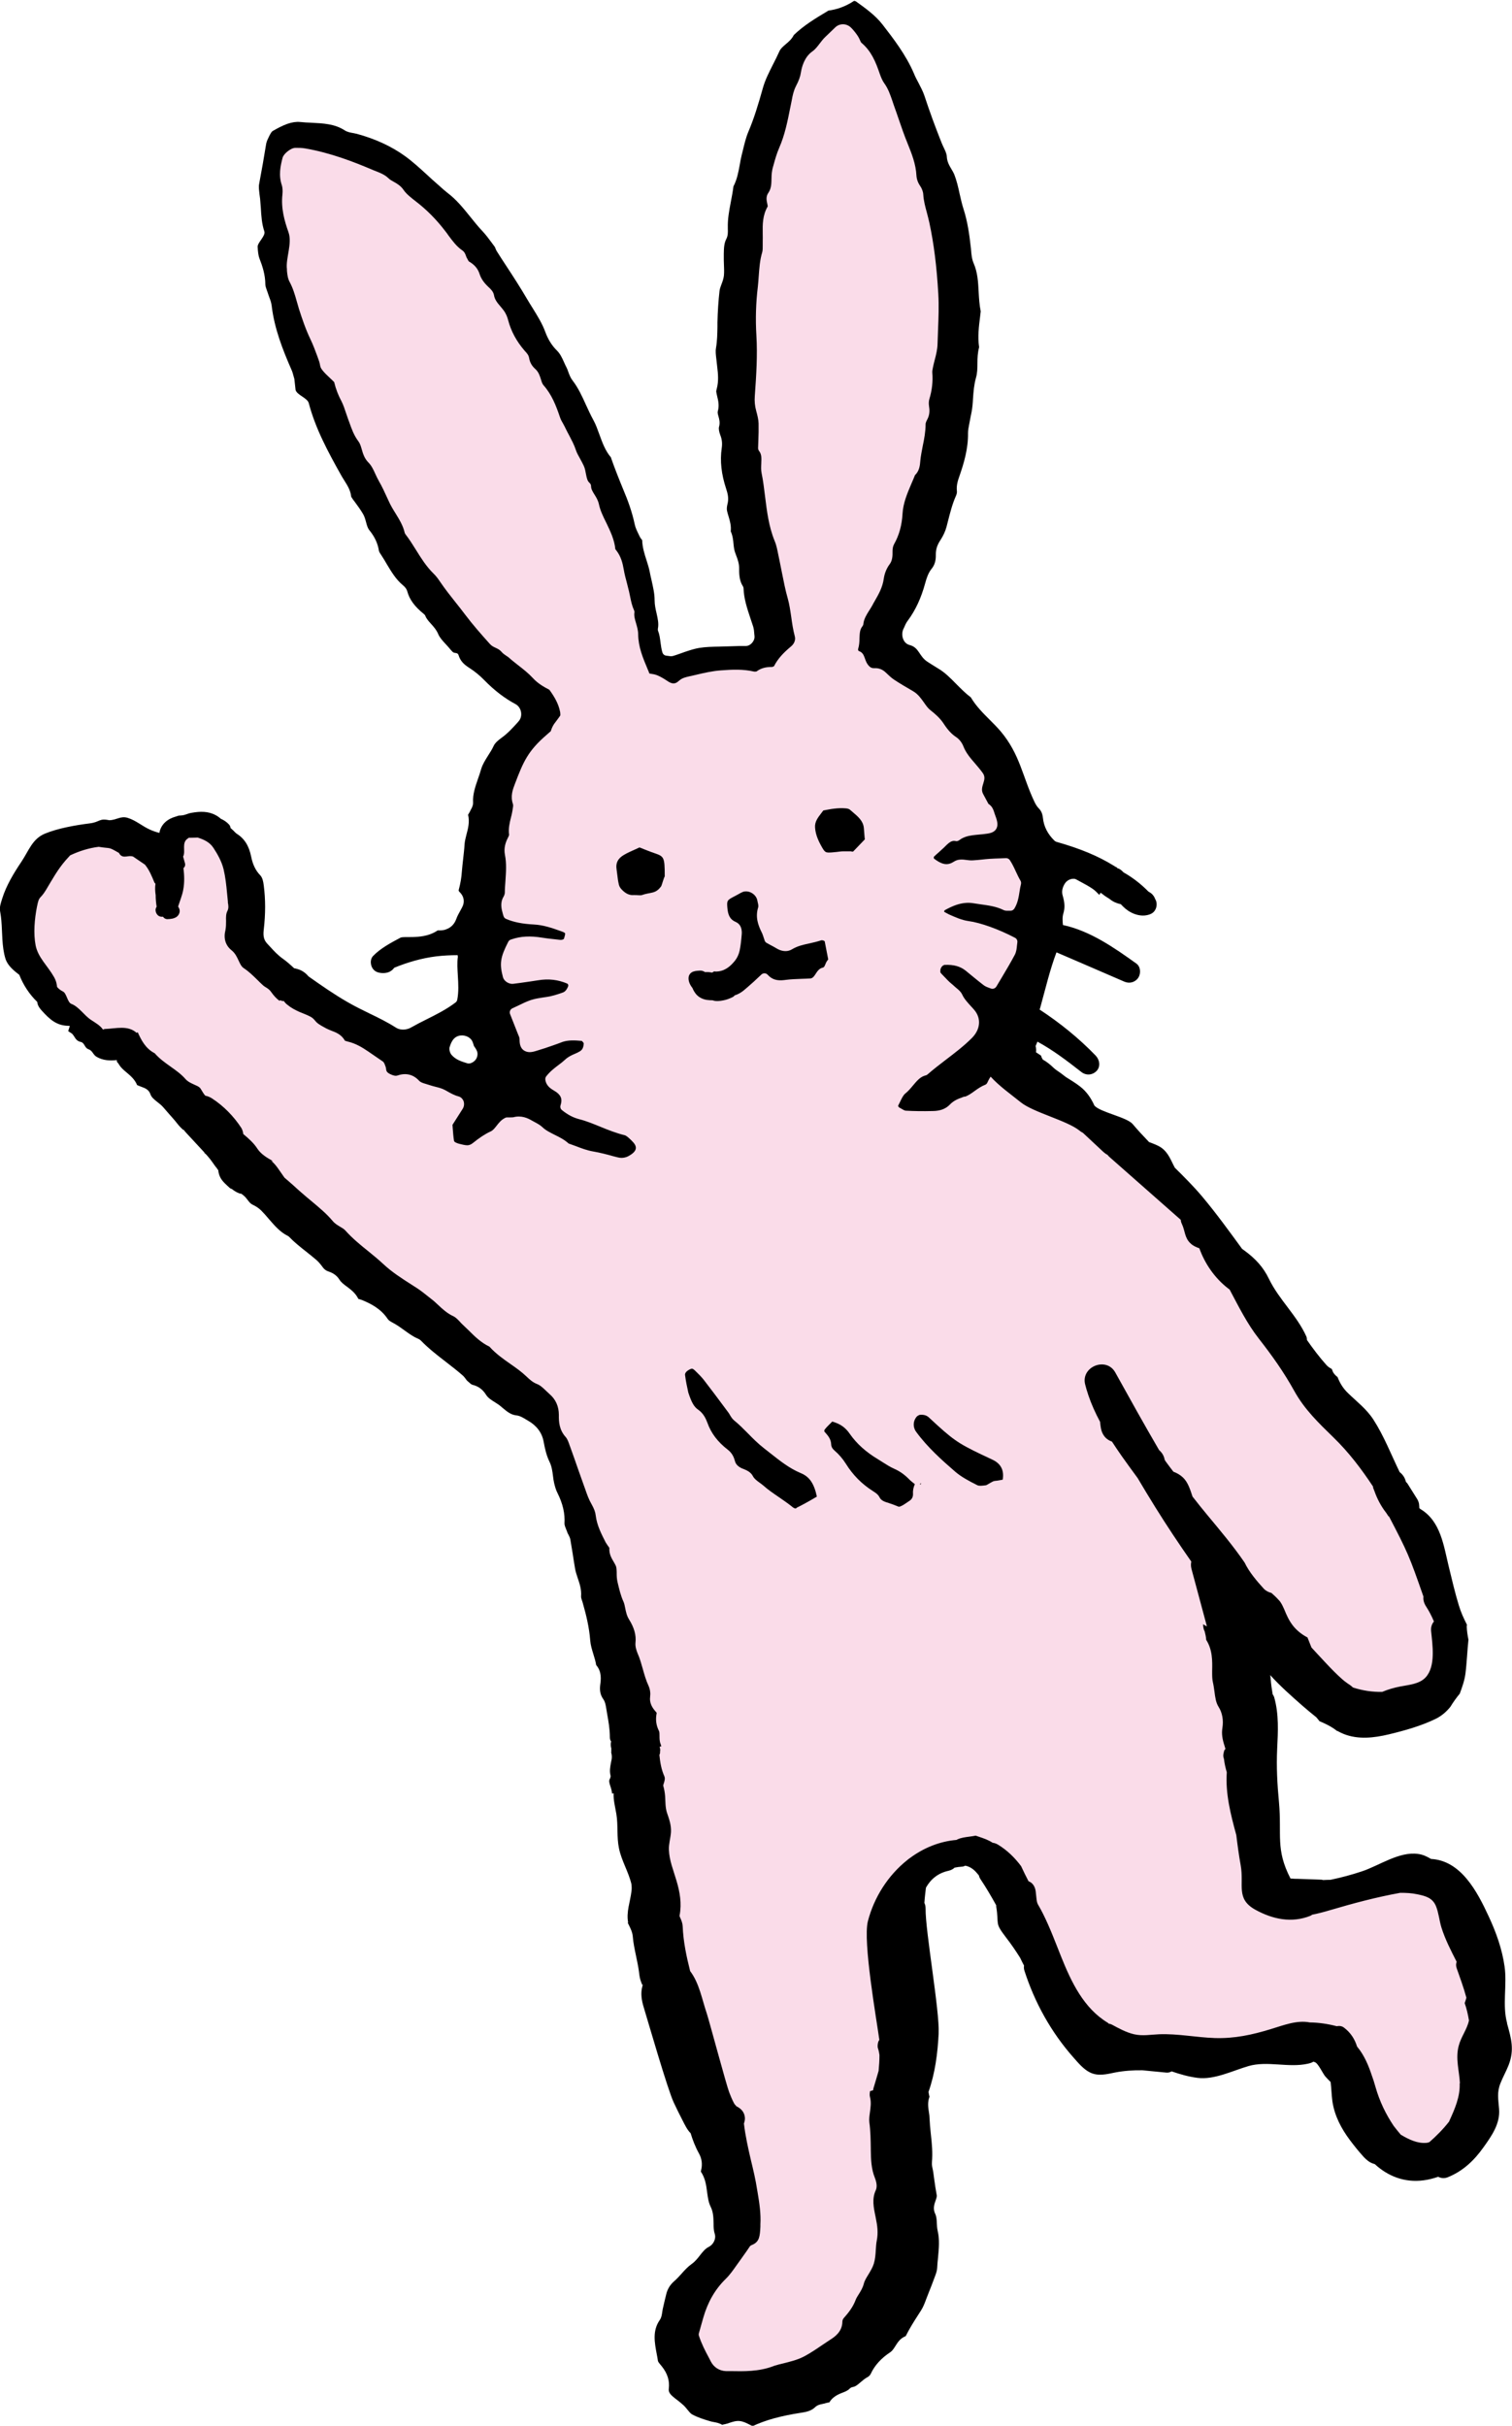 <?xml version="1.0" encoding="UTF-8"?><svg id="_レイヤー_2" xmlns="http://www.w3.org/2000/svg" viewBox="0 0 123.94 198.83"><defs><style>.cls-1{fill:#fadce9;}.cls-2{fill:#231815;}</style></defs><g id="_テキスト"><path class="cls-1" d="M4.83,81.94c1.4,1.39,3.08,2.98,5.13,3.12l18.27,18.35,16.1,12.2,2.05,5.09,5.43,25.58c.24-.03.47-.05.71-.08.14,1.52.01,2.95-.21,4.5-.11.74.03,1.49.44,2.01-.06.02-.13.03-.19.05l.59,1.66,7.22,26.43-1.16,2.88-3.23,6.23.87,5.09s4.23,1.4,4.45,1.37c.21-.03,4.13-1.09,4.13-1.09l5.9-4.74s2.16-4.24,2.56-4.97c.4-.74-.16-12.96-.16-12.96l-.33-17.31s2.62-4.08,5.54-3.94c1.52.08,3.05,2.34,4.17,4.48.01,0,.02-.01.03-.02.22.93.64,1.74,1.27,2.48.39,1.13.71,2.29,1.18,3.39.78,1.82,2.09,3.16,3.88,3.99,1.68.78,3.54,1.24,5.34,1.67,1.88.45,3.83.77,5.77.56,2.15-.24,3.93-1.43,6-1.9.63-.14,1.25-.29,1.77.15.31.26.51.73.71,1.08.46.79.84,1.62,1.21,2.46.75,1.69,1.46,3.41,2.57,4.9,1.06,1.42,2.18,2.43,3.94,1.46,2.8-1.55,4.2-4.78,3.85-7.88,0-.07-.04-.12-.06-.18.19-.94.34-1.89.42-2.86.28-3.14.06-6.6-1.64-9.35-.79-1.28-1.75-2.01-3.28-2.14-1.66-.14-3.37-.04-5.03.15-1.61.18-3.16.65-4.76.84-.64.08-1.43.12-1.93-.37-.62-.6-.62-1.83-.74-2.62-.53-3.6-1.19-7.19-1.98-10.74,0-.04-.03-.06-.04-.09-.25-1.11-1.01-4.49-1.81-8.07-.06.02-.12.06-.18.08-.05.02-.1.02-.16.03.08-1.34.2-2.67.37-4,1.02,1.78,2.1,3.52,3.35,5.15,1.62,2.1,3.71,4.54,6.24,5.56,1.22.49,2.61.55,3.91.52,1.19-.02,2.46-.23,3.35-1.08,1.24-1.18,1.22-3.04.91-4.83.31-.22.53-.59.4-1.01-2.54-8.41-6.08-16.78-12.54-22.95-.18-.17-.37-.23-.56-.23-2.7-4.53-5.82-9.23-10.08-12.39-.09-.06-.18-.13-.26-.19-3.38-3.86-6.84-7.67-10.32-11.43-.07-.08-.15-.13-.22-.17-.18-1.15.3-2.23.72-3.31l-.29.34,2.02-12.62-5.44-11.14-6.84-5.32-1.99-2.71,3.45-9.74,2.86-11.74-1.03-15.2s-4.85-10.71-5.03-10.94c-.18-.23-2.56-2.96-2.56-2.96l-1.72.59-2.08,1.2-2.52,3.27-3.84,16.4.52,13.16,2.7,15.58-.27,2.13-1.43.4-6.92.87-1.02-1.45-2.48-9.93-5.54-13.29-7.48-11.9-7.12-5.08-4.85-1.87-2.69.41-1.27,2.61,1.94,10.64,4.16,12.05,6.12,10.79,7.08,7.92,3.63,2.95s-3.9,4.46-4.56,6.94c-.67,2.48-.46,13.79-.46,13.79l2.25,10.53-17.34-8.66-5.64-4.81.7-5.32-2.52-2.87c-.09.03-.16.07-.26.1-.9.22-1.13-.02-1.97-.16-.04,0-.08.01-.12.02.05.25.08.5.12.75-.08.06-.15.13-.21.23-.69,1.11-1.03,2.32-1.25,3.56-.4-.63-.94-1.18-1.56-1.65-1.72-1.3-3.86-2.17-5.86-1.11-.23.03-.45.13-.59.3-.41-.4-1.1-.38-1.42.2-.37.68-.61,1.41-.75,2.15-.02.03-.04.05-.06.08-.67.87-1.25,1.85-1.39,2.96-.31,2.55,1.16,5.14,2.91,6.88Z"/><path d="M67.36,77.06h0c-.33.11-.66.19-.98.26-.52.11-1.01.22-1.44.48-.13.08-.27.13-.42.15-.27.03-.55-.03-.84-.2-.18-.11-.37-.21-.56-.31l-.27-.15c-.08-.04-.14-.11-.17-.2-.03-.08-.05-.16-.08-.24-.05-.14-.09-.29-.16-.42-.3-.6-.54-1.27-.29-2.06.03-.09,0-.27-.04-.42l-.03-.14c-.08-.45-.57-.8-1.03-.74-.07,0-.13.03-.19.05-.12.05-.24.12-.36.19-.09.05-.19.1-.28.15-.64.32-.64.38-.6.92.05.66.24,1,.69,1.19.25.11.54.37.49,1.01-.04.48-.08.9-.17,1.33-.06.3-.2.6-.38.83-.32.39-.73.8-1.36.88-.12.02-.24.02-.35,0,0,0-.06.03-.16.1-.11-.01-.22-.04-.32-.04-.09,0-.18,0-.27,0-.13-.09-.29-.14-.47-.12-.14.01-.3.02-.43.06-.22.05-.4.22-.44.45-.05.3.09.63.28.87.01.01.02.02.03.04.07.18.17.35.3.51.22.26.55.42.89.47.16.02.32.03.47.03,0,0,.01,0,.02.01.27.09.56.05.83,0,.29-.05.56-.16.82-.29.05-.03.09-.07.13-.12.15-.05.29-.11.41-.18.22-.12.42-.3.64-.49l.17-.15c.22-.19.43-.38.65-.59l.33-.31c.06-.05.13-.08.2-.09.02,0,.04,0,.06,0,.1,0,.19.05.25.12.35.38.75.51,1.38.43,0,0,.07-.01.07-.01.45-.06.9-.07,1.34-.09.22,0,.45-.02.7-.03.08,0,.2-.04.32-.2.04-.05.07-.1.11-.16.13-.2.29-.46.57-.52.12-.03.15-.07.23-.27.03-.06.05-.12.08-.18.05-.09.11-.17.16-.23l-.29-1.49c-.07-.05-.16-.09-.26-.08Z"/><path d="M65.27,123.6c.51-.25,1.05-.55,1.69-.93-.23-1.08-.61-1.63-1.31-1.92-.96-.4-1.74-1.03-2.5-1.63-.17-.13-.34-.27-.51-.4-.49-.38-.92-.81-1.33-1.23-.38-.38-.73-.74-1.13-1.06-.17-.14-.27-.32-.36-.47-.04-.07-.08-.14-.13-.2l-.26-.35c-.58-.78-1.16-1.56-1.75-2.32-.2-.25-.43-.48-.68-.72l-.05-.05c-.17-.16-.24-.14-.31-.12-.03.01-.06.03-.1.04-.42.22-.4.42-.38.51.06.47.16.92.22,1.2l.04.19c.27.82.47,1.17.8,1.4.44.3.64.74.77,1.09.3.84.84,1.56,1.66,2.19.39.3.52.66.6.96.08.31.37.48.53.56l.15.06c.27.11.61.25.79.6.11.21.3.35.53.52.12.08.23.17.34.26.37.33.78.61,1.22.91.39.27.79.54,1.17.85.09.08.21.12.29.09h.02Z"/><path d="M73.85,123.45c.14-.05.26-.14.4-.23.09-.06.17-.12.25-.17.24-.14.35-.34.34-.6-.02-.27.03-.53.15-.8-.15-.12-.31-.24-.45-.38-.4-.41-.79-.68-1.24-.88-.34-.15-.65-.35-.95-.54-.13-.08-.25-.16-.38-.24-.99-.59-1.76-1.29-2.31-2.08-.36-.53-.8-.83-1.44-1.01l-.1.1c-.17.17-.35.34-.5.53-.03.04-.09.13-.02.22l.09.1c.19.22.42.49.44.9.01.22.09.36.28.53.35.3.67.67.92,1.07.58.93,1.3,1.66,2.21,2.24.22.14.44.28.55.51.14.27.37.36.77.48.28.09.49.17.68.25l.13.05c.06,0,.12-.02.17-.04"/><path d="M82.2,121.28c0-.06.02-.17.02-.23q.06-.99-.9-1.42c-.19-.09-.39-.18-.57-.27l-.28-.13c-1.98-.95-2.38-1.23-4.32-3.04-.19-.18-.43-.25-.75-.22-.02,0-.03,0-.04.01-.1.04-.16.08-.2.12-.32.35-.35.86-.07,1.25.94,1.29,2.15,2.36,3.2,3.27.51.44,1.13.77,1.83,1.12.13.07.4.04.62.01,0,0,.09-.01.09-.01.07-.03.14-.07.22-.12.09-.05.2-.12.34-.19.01,0,.03-.01.05-.02.02,0,.05-.01.07-.02.11-.01.3-.03.49-.07.08-.02.14-.03.19-.04"/><path d="M52.02,73.36c-.37.05-.69-.08-1.01-.4-.14-.13-.25-.3-.28-.45-.06-.25-.1-.52-.13-.8-.02-.15-.04-.31-.06-.46-.08-.52.11-.89.61-1.18.27-.16.56-.29.9-.44.12-.05.24-.11.37-.17l.63.25c.22.09.4.15.57.21.8.28.87.3.87,1.88v.04c-.07.07-.24.72-.29.8-.48.66-.83.46-1.6.73-.11.04-.49-.02-.59,0"/><path d="M69.78,69.78c-.22,0-.44,0-.66,0-.17,0-.35.03-.52.05-.14.01-.27.03-.41.04-.54.03-.56.04-.92-.62-.28-.52-.43-.97-.46-1.43-.03-.46.22-.79.52-1.18l.16-.21c.29-.05.6-.12.9-.15.33-.04.65-.05.96-.02.14.01.26.06.31.1l.21.18c.47.4.88.74.94,1.32.02.25.04.49.06.74l.02.2-.96,1h-.13Z"/><path class="cls-2" d="M75.46,121.55s.02.09.03.13c-.13-.02-.12-.06.03-.09,0,0-.06-.04-.06-.04"/><path d="M123.54,165.83c-.41-1.48.01-3.12-.21-4.65-.2-1.42-.69-2.79-1.29-4.08-.96-2.08-2.29-4.6-4.74-4.73-.33-.2-.67-.36-1.06-.41-1.55-.22-3.19.96-4.61,1.43-.84.28-1.7.51-2.57.69-.2,0-.4.01-.6.02-.04,0-.08-.03-.13-.03-.66-.02-1.31-.05-1.97-.07-.15,0-.31,0-.46-.02-.04,0-.08,0-.12-.01-1.24-2.41-.7-3.56-.94-6.24-.14-1.46-.22-2.91-.15-4.37.07-1.43.15-2.84-.24-4.23-.03-.1-.08-.18-.13-.26-.07-.41-.13-.82-.16-1.24,0-.11-.03-.22-.04-.33.81.9,1.73,1.71,2.64,2.51.37.32.75.64,1.14.95.09.11.18.21.26.32.17.07.33.14.49.22.34.16.66.35.95.58,0,0,.02,0,.03,0,.17.09.34.18.52.25,1.19.47,2.47.32,3.69.03,1.29-.31,2.65-.69,3.84-1.27.49-.24.89-.59,1.21-.99.23-.38.49-.74.77-1.08.19-.52.38-1.04.46-1.61.12-.93.15-1.88.25-2.81-.07-.35-.13-.71-.14-1.08,0-.05.01-.1.02-.14-.26-.51-.5-1.03-.67-1.6-.32-1.05-.57-2.13-.83-3.2-.41-1.69-.66-3.67-2.27-4.66-.06-.03-.1-.08-.14-.11,0-.07,0-.14-.01-.21,0-.18-.06-.35-.15-.51-.27-.43-.54-.86-.81-1.29-.03-.05-.08-.09-.12-.13-.01-.03-.02-.06-.03-.1-.09-.3-.26-.53-.49-.71-.7-1.44-1.28-2.95-2.15-4.3-.57-.88-1.34-1.45-2.08-2.17-.42-.4-.68-.85-.86-1.32-.15-.11-.27-.24-.37-.4-.03-.09-.07-.17-.1-.26-.14-.07-.28-.16-.42-.3-.59-.66-1.12-1.36-1.62-2.08,0-.1-.01-.2-.05-.29-.78-1.73-2.23-3-3.06-4.71-.47-.98-1.12-1.67-1.99-2.31-.07-.05-.14-.1-.21-.15-1.06-1.45-2.12-2.92-3.28-4.3-.7-.83-1.47-1.6-2.24-2.36-.32-.59-.51-1.22-1.12-1.65-.3-.2-.65-.32-.99-.45-.46-.48-.91-.96-1.34-1.47-.47-.57-2.66-.97-3.14-1.52-.27-.6-.63-1.14-1.17-1.56-.38-.3-.78-.53-1.17-.78-.26-.21-.54-.41-.82-.6-.06-.05-.13-.1-.19-.16-.28-.27-.57-.5-.88-.67-.07-.11-.12-.22-.15-.33-.14-.09-.27-.18-.41-.27.02-.11.02-.23,0-.34,0-.06-.02-.11-.03-.17.05-.12.1-.24.15-.36,1.27.69,2.4,1.55,3.59,2.48.39.31.91.28,1.26-.08.35-.37.24-.93-.08-1.26-1.38-1.43-2.93-2.68-4.59-3.77.03-.09.06-.18.08-.27.41-1.48.76-2.99,1.3-4.42l1.79.77c1.26.54,2.51,1.08,3.77,1.63.41.18.88.07,1.14-.31.23-.34.21-.91-.15-1.17-1.83-1.31-3.79-2.68-6.02-3.16-.03-.31-.06-.65.04-.97.13-.44.11-.85-.06-1.44-.1-.33-.03-.67.19-1.01.1-.15.26-.27.44-.33.19-.06.37-.06.51.03l.35.19c.32.17.65.35.96.56.21.14.37.32.52.47.01.01.02.02.03.03.04-.06.08-.12.11-.18.21.17.43.33.67.47.15.12.31.23.48.31.16.07.33.13.5.16.24.26.5.5.83.67.37.2.85.32,1.27.24.33-.06.6-.18.75-.49.12-.24.13-.6-.03-.84-.08-.23-.24-.43-.45-.55-.03-.02-.07-.04-.1-.06-.61-.62-1.29-1.15-2.05-1.58-.06-.06-.12-.13-.19-.18-.11-.09-.23-.14-.35-.18l.02-.03c-.09-.04-.19-.09-.27-.15-1.28-.79-2.73-1.4-4.71-1.96-.06-.02-.11-.05-.15-.09-.56-.54-.88-1.17-.95-1.87-.04-.35-.14-.58-.34-.78-.17-.17-.28-.38-.37-.57-.97-2.05-1.17-3.86-2.75-5.74-.28-.33-.6-.65-.91-.96-.55-.55-1.12-1.12-1.54-1.83-.44-.33-.82-.72-1.19-1.09-.48-.49-.94-.96-1.51-1.29-.29-.17-.57-.36-.86-.54-.7-.46-.67-1.17-1.46-1.37-.22-.06-.4-.21-.5-.43-.13-.27-.13-.59-.02-.86l.05-.1c.09-.21.18-.43.33-.62.63-.85,1.09-1.85,1.42-3.06.11-.41.25-.83.51-1.16.26-.31.37-.68.36-1.15-.01-.45.11-.82.39-1.24.21-.32.39-.7.49-1.08l.11-.43c.18-.7.36-1.43.67-2.12.05-.12.08-.25.07-.35-.06-.48.08-.89.21-1.26.35-1.01.72-2.22.7-3.52,0-.22.04-.43.08-.63l.03-.16c.04-.19.07-.39.11-.58l.07-.34c.07-.37.1-.74.12-1.13.04-.55.08-1.11.24-1.68.11-.37.12-.77.12-1.19,0-.43.02-.88.14-1.32-.13-.86-.02-1.7.08-2.51l.05-.43c-.11-.54-.14-1.08-.17-1.61-.04-.82-.09-1.59-.4-2.31-.16-.36-.19-.74-.22-1.1,0-.1-.02-.19-.03-.29-.11-.99-.26-2.05-.58-3.05-.14-.42-.23-.86-.33-1.28-.12-.56-.24-1.08-.44-1.59-.06-.14-.14-.28-.22-.41-.17-.29-.37-.61-.39-1.06-.01-.21-.12-.45-.24-.7-.06-.13-.13-.27-.18-.4l-.19-.48c-.19-.48-.37-.97-.55-1.45-.24-.65-.46-1.3-.68-1.96-.12-.35-.29-.67-.47-1.02-.14-.26-.28-.52-.39-.8-.65-1.52-1.71-2.89-2.57-4-.59-.76-1.39-1.33-2.17-1.89-.03-.02-.11-.05-.16-.05-.36.24-.74.43-1.14.57-.31.11-.63.18-.97.23l-.06.04c-1.01.6-1.96,1.18-2.77,1.96-.17.34-.43.56-.67.76-.22.19-.41.35-.51.57-.16.36-.34.72-.52,1.07-.33.66-.65,1.27-.84,1.96-.38,1.35-.72,2.48-1.19,3.58-.2.48-.32.99-.45,1.53l-.1.4c-.06.25-.11.51-.15.76-.11.59-.22,1.21-.52,1.78-.05.42-.13.83-.21,1.25-.14.73-.27,1.43-.25,2.14v.08c.01.25.02.56-.12.83-.2.38-.2.8-.21,1.25v.24c0,.19,0,.37.01.56.01.31.03.64,0,.96-.03.25-.11.48-.2.71-.07.19-.14.37-.16.55-.09.8-.15,1.67-.17,2.57v.39c-.01.56-.02,1.13-.12,1.72-.05.27-.01.57.03.9l.07.63c.07.58.13,1.19-.04,1.82-.01.04-.04.15-.04.21.02.14.05.27.08.4.09.36.18.77.05,1.22-.03.1,0,.22.05.4.07.24.15.54.05.88-.04.14,0,.4.1.66.14.35.18.68.12,1.09-.15,1.04-.03,2.13.36,3.31.13.4.24.79.11,1.28-.05.2-.07.4-.03.56.03.15.08.29.12.43.11.37.23.78.18,1.23.16.36.2.71.23,1.06.01.13.03.26.05.38.03.18.1.36.17.55.12.31.25.67.24,1.1-.01.62.08,1.06.3,1.4.04.06.06.12.06.19.03.85.29,1.63.57,2.47.07.22.15.44.22.66.06.21.08.41.09.6l.02.2c.03.32-.25.67-.53.76-.04.01-.13.03-.17.03h-.54c-.32.01-.63.02-.95.03-.22,0-.45.01-.67.02-.59.01-1.15.02-1.69.11-.35.06-.7.17-1.12.31l-.48.17c-.17.06-.34.12-.51.17-.15.05-.3.02-.42,0-.04,0-.09-.01-.15-.02-.15-.01-.27-.11-.32-.26-.09-.29-.12-.57-.16-.85-.04-.32-.08-.62-.19-.9-.03-.07-.03-.14-.02-.21.08-.4-.01-.81-.11-1.25-.08-.34-.16-.7-.16-1.08,0-.54-.13-1.09-.26-1.67-.05-.21-.1-.43-.14-.65-.06-.31-.16-.62-.26-.94-.17-.52-.34-1.06-.36-1.66,0,0-.05-.06-.08-.1-.06-.08-.11-.16-.15-.25l-.09-.19c-.11-.23-.23-.47-.29-.75-.22-1.05-.59-2.03-.9-2.76-.42-1.02-.75-1.86-1.02-2.63l-.03-.1c-.47-.55-.71-1.23-.95-1.89-.15-.41-.29-.81-.49-1.17-.22-.4-.41-.82-.6-1.23-.33-.73-.64-1.41-1.11-2.02-.17-.22-.26-.47-.35-.71-.04-.13-.09-.25-.15-.37-.07-.13-.13-.26-.19-.4-.16-.36-.32-.7-.57-.95-.43-.42-.74-.92-.97-1.54-.25-.69-.64-1.31-1.04-1.96-.16-.25-.31-.5-.46-.75-.53-.91-1.12-1.82-1.69-2.69-.27-.41-.54-.82-.8-1.24-.04-.07-.07-.14-.1-.22-.01-.03-.03-.08-.04-.1l-.25-.34c-.25-.34-.49-.66-.76-.95-.36-.38-.69-.79-1.01-1.19-.58-.72-1.13-1.4-1.84-1.94-.21-.16-.41-.34-.61-.52-.09-.08-.17-.16-.26-.23-.28-.24-.55-.49-.82-.74-.59-.54-1.2-1.1-1.84-1.56-1.1-.79-2.42-1.4-3.93-1.81-.09-.02-.19-.04-.28-.06-.23-.04-.49-.08-.72-.23-.82-.53-1.75-.57-2.73-.62-.31-.01-.62-.03-.92-.06-.32-.03-.66.02-1.04.15-.42.15-.83.37-1.21.59-.02.01-.1.07-.21.28l-.05.09c-.11.22-.23.46-.27.67-.18,1.11-.37,2.21-.58,3.31-.05.24,0,.52.03.82.02.12.03.24.05.37.02.25.04.5.06.75.04.68.08,1.32.29,1.94.12.36-.57.92-.55,1.26.02.34.04.66.15.96.24.61.48,1.34.48,2.12,0,.14.07.32.13.5.04.1.07.19.1.29.03.09.06.18.1.28.08.21.16.43.19.68.22,1.87.91,3.62,1.62,5.24.08.17.13.36.18.55l.06.21.1.91c.13.42.96.64,1.08,1.07.55,2.09,1.56,3.97,2.72,6.03.07.12.14.23.21.34.23.37.5.78.55,1.31.09.15.2.3.31.44.23.31.46.63.66.97.13.22.19.46.25.68.07.26.13.48.27.65.43.53.69,1.08.78,1.68.02.1.11.24.2.37l.09.14c.12.19.24.38.35.58.39.65.76,1.27,1.33,1.74.19.16.3.31.35.48.18.68.59,1.25,1.38,1.89.05.04.09.09.11.15.09.23.27.43.46.64.21.23.45.5.6.86.12.28.36.54.61.81.13.14.26.28.37.42.05.06.11.13.17.19.17.19.42.02.51.29.13.43.39.74.89,1.05.42.27.83.6,1.22,1,.83.85,1.67,1.49,2.57,1.97.22.12.39.36.44.64.05.28-.02.56-.19.75l-.11.13c-.39.43-.79.87-1.29,1.23-.22.16-.53.4-.65.66-.13.29-.3.55-.46.8-.23.37-.45.71-.57,1.11-.07.26-.16.51-.25.77-.23.67-.45,1.29-.41,1.97.01.22-.09.41-.17.56-.02.04-.05.08-.06.12-.03.07-.08.15-.12.22-.02.03-.04.07-.06.1.14.59,0,1.13-.13,1.61-.07.28-.14.55-.16.81-.02.39-.07.78-.11,1.16-.04.35-.08.71-.11,1.06-.03.49-.11.98-.26,1.53,0,.03-.02.07.06.15.38.36.46.83.22,1.27l-.15.28c-.13.23-.25.45-.33.68-.16.43-.44.71-.85.85-.07.03-.15.05-.24.06-.09.02-.19.02-.28.02-.05,0-.13,0-.15,0-.19.13-.41.24-.66.33-.61.21-1.23.22-1.84.22h-.2c-.12,0-.25.01-.34.04-.85.45-1.66.89-2.26,1.51-.19.2-.24.53-.12.85.12.3.35.48.7.53.23.04.45.02.65-.04.21-.07.38-.2.51-.38,0,0,0,0,0,0,1.1-.45,2.24-.78,3.42-.93.59-.07,1.18-.1,1.77-.1,0,.05.02.1.02.14-.07.5-.03,1.01,0,1.55.04.64.08,1.31-.05,1.97-.02.09-.07.17-.14.22-.75.57-1.57.98-2.37,1.38-.43.21-.85.43-1.26.66-.08.05-.16.08-.24.11-.36.12-.74.09-1.03-.1-.69-.44-1.44-.81-2.17-1.16-.59-.29-1.21-.59-1.79-.93-1.13-.65-2.2-1.4-3.19-2.1-.17-.2-.33-.34-.57-.47-.17-.09-.37-.15-.56-.19-.01,0-.02,0-.04,0-.3-.28-.61-.56-.95-.8-.38-.27-.7-.61-1-.94l-.26-.28c-.35-.36-.33-.78-.29-1.15.15-1.3.15-2.48,0-3.63-.04-.32-.1-.63-.29-.83-.37-.38-.61-.87-.74-1.52-.18-.9-.56-1.5-1.21-1.9-.03-.02-.05-.04-.07-.06-.13-.14-.27-.27-.41-.39-.01-.1-.05-.2-.12-.28-.19-.21-.42-.37-.68-.48-.12-.11-.26-.21-.41-.29-.62-.34-1.29-.32-1.97-.2-.38.06-.49.19-.88.22-.32.02-.12,0-.43.09-.66.18-1.2.61-1.34,1.3,0,.01,0,.03,0,.04-.27-.07-.54-.16-.8-.28-.62-.28-1.14-.75-1.79-.95-.59-.19-.89.17-1.52.19-.87-.18-.74.15-1.62.26-1.12.14-2.61.4-3.66.84-1.03.43-1.31,1.38-1.93,2.31-.62.92-1.24,1.95-1.57,3.01-.32,1-.16.77-.07,1.8.09,1.03.03,2.11.33,3.11.17.56.64.96,1.14,1.34.33.84.83,1.6,1.47,2.22.02.2.1.41.36.7.66.73,1.24,1.28,2.28,1.26.09,0-.16.46-.07.46.09.06.18.12.28.18.25.25.28.59.71.68.35.08.3.48.64.6.35.12.37.46.68.63.53.3,1.08.32,1.65.26,0,.04,0,.08,0,.13.07.08.14.17.2.27.14.23.35.41.59.61.32.27.68.57.87,1.04.04.02.12.05.17.07l.23.09c.22.08.56.2.69.59.09.26.31.43.56.63.18.14.36.28.52.47.15.18.3.35.46.53.22.25.44.49.65.76.15.2.33.38.52.55,0-.01.02-.02.02-.03.06.09.12.17.2.25.5.54,1,1.08,1.5,1.62,0,0-.01.01-.02.02.05.04.09.07.14.12.04.04.08.08.12.13.17.19.32.39.46.59.09.13.17.25.27.37,0,.01.03.02.04.04.03.07.07.12.12.17.02.22.08.44.19.64.18.32.47.56.73.8.06.06.13.09.2.11.18.15.4.28.62.36.05.02.09.02.14.02.07.05.14.1.21.16.13.11.24.25.33.37.12.16.23.29.37.36.28.13.54.3.73.49.22.22.43.46.63.7.48.55.92,1.07,1.55,1.38.04.02.07.04.1.07.42.44.89.81,1.38,1.2.29.23.58.46.86.7.22.19.4.43.54.62.12.16.25.25.41.31.28.09.68.26.94.68.14.23.38.41.63.59.33.25.7.53.92.99.04.02.09.03.13.04.06.02.13.04.18.06.73.3,1.55.72,2.1,1.55.08.12.2.19.4.3.38.2.68.42.97.63.36.26.7.51,1.08.67.07.03.18.08.28.18.62.64,1.33,1.19,2.03,1.73.46.36.95.73,1.4,1.13.1.09.17.19.24.28.04.06.08.12.12.15l.08.07c.12.11.26.24.36.26.47.11.83.38,1.1.81.16.26.43.43.72.61.17.11.35.22.5.35l.14.12c.36.3.67.56,1.11.61.31.03.58.2.81.34l.17.1c.7.4,1.14.99,1.27,1.71.1.54.22,1.12.49,1.67.18.37.23.77.28,1.16.02.19.05.38.09.56.08.34.16.6.27.81.45.9.63,1.7.58,2.52,0,.13.07.31.14.48.04.09.07.17.1.26.02.06.05.11.08.16.06.12.13.25.16.4.07.4.13.8.2,1.21.06.4.12.79.19,1.19.04.25.13.49.21.75.16.47.33.96.28,1.53,0,.09.04.23.09.37.03.08.05.15.07.23.25.88.51,1.92.59,3,.03.38.14.74.26,1.13.09.29.18.58.23.89.47.54.39,1.19.33,1.62-.06.47.01.83.25,1.17.16.23.2.5.24.74l.08.48c.11.61.22,1.25.22,1.9,0,.12.03.25.08.31.01.01.02.03.03.05,0,.02-.01.03-.02.05-.03.17-.02.34.03.51,0,.09-.01.19,0,.28,0,0,0,.01,0,.02,0,0-.01,0-.02,0,.05.17.08.36.05.57l-.05.25c-.07.38-.14.73-.05,1.07.03.1,0,.2-.04.28-.11.18-.06.35.04.65.06.17.11.37.13.58.04,0,.09-.01.13-.02-.03.55.12,1.08.22,1.68.16.94.02,1.9.22,2.84.21,1.02.78,1.91,1.02,2.93.02.19.03.39,0,.58-.1.87-.44,1.68-.27,2.57,0,0,0,0,0,0-.01,0-.02,0-.04,0,.03.06.06.12.09.18.15.3.3.61.33.96.04.52.15,1.03.26,1.56.09.44.19.89.25,1.35.03.29.07.55.17.81l.06.15s.02.06.03.09c.02,0,.04-.01.06-.02-.02.05-.04.1-.05.15-.15.57-.06,1.13.11,1.69.33,1.08,1.98,6.81,2.47,7.83.23.49.47.98.72,1.46.19.37.37.76.66,1.05.17.56.38,1.11.69,1.67.23.42.29.88.17,1.36-.01.06-.02.09-.02.12.36.53.44,1.11.51,1.67.06.43.11.83.28,1.18.23.45.24.92.25,1.37,0,.32.01.62.1.89.12.39-.11.87-.5,1.06-.29.15-.48.39-.7.67-.2.26-.41.53-.71.74-.29.21-.55.48-.81.78-.2.22-.39.43-.61.62-.34.3-.55.65-.65,1.07-.1.41-.2.82-.29,1.23-.02.11-.03.18-.04.25-.03.2-.06.43-.2.63-.61.88-.43,1.83-.24,2.83.03.17.07.35.09.52.01.08.13.22.22.33l.1.12c.47.59.65,1.19.57,1.83-.03.23.07.42.33.64.11.1.23.19.35.28.18.14.36.28.53.44.12.11.22.24.32.36.13.16.25.31.37.38.45.25.96.41,1.5.57.09.03.18.04.27.06.21.04.46.08.7.23.01,0,.16-.04.23-.05.14-.03.26-.07.37-.11.25-.08.53-.18.83-.15.31.03.58.17.87.32.07.03.13.07.2.1,1.06-.5,2.3-.84,3.98-1.1.32-.05.58-.1.81-.22.12-.06.24-.14.34-.24.06-.06.12-.1.2-.14.14-.07.3-.1.44-.13.07-.01.14-.03.2-.05.07-.02.14-.04.21-.05.04,0,.09-.02.12-.03.2-.34.49-.51.69-.62.12-.06.24-.11.37-.16.1-.04.21-.08.31-.13.13-.07.22-.13.29-.21.03-.03.07-.06.11-.08.03-.02.07-.03.11-.04.08-.01.15-.04.23-.07.15-.08.29-.2.44-.33.18-.15.36-.31.59-.43h0c.1-.06.19-.15.24-.25.32-.7.87-1.3,1.62-1.79.16-.11.27-.29.4-.49.17-.27.36-.58.72-.76.04-.02.09-.04.13-.06.32-.64.67-1.19,1.01-1.72l.25-.39c.18-.28.3-.6.43-.95.05-.12.09-.24.14-.36.21-.52.41-1.04.6-1.56.07-.19.14-.41.15-.61.01-.28.04-.56.07-.84.07-.76.14-1.48-.03-2.2-.05-.22-.06-.44-.07-.65-.01-.27-.03-.53-.13-.74-.21-.42-.07-.81.03-1.09.06-.18.12-.33.09-.46-.08-.42-.14-.84-.2-1.27l-.08-.59c-.01-.07-.03-.14-.04-.22-.04-.18-.09-.39-.07-.6.07-.77,0-1.52-.09-2.31-.05-.46-.09-.91-.11-1.37,0-.15-.03-.29-.05-.44-.06-.38-.12-.81.05-1.25-.04-.13-.06-.27-.08-.4.54-1.53.75-3.16.83-4.78.09-1.85-1.09-8.38-1.07-10.23,0-.18-.03-.34-.1-.48.02-.25.04-.51.07-.76.02-.17.04-.33.06-.49.39-.69.98-1.19,1.84-1.38.22-.05.38-.14.51-.26.2-.04.4-.07.6-.08.1,0,.19-.04.27-.08.33.06.68.25,1.01.67l.11.13c.02.1.06.2.12.29.47.7.89,1.42,1.3,2.16,0,.03,0,.06,0,.1.25,1.56-.16,1.27.8,2.53.42.54.8,1.1,1.16,1.67.1.22.21.43.32.64-.02.12-.02.26.03.41.84,2.62,2.19,5.05,4.01,7.11.4.45.82.97,1.37,1.24.67.33,1.37.14,2.06,0,.73-.14,1.48-.19,2.23-.18.65.06,1.31.13,1.96.19.17.02.31-.03.44-.1.7.24,1.4.44,2.11.53,1.37.18,2.88-.58,4.17-.96,1.56-.46,3.3.16,4.89-.2.23-.05.37-.11.45-.17.04.01.06.03.1.04.27.05.66.92.87,1.17.14.16.29.31.44.46.07.55.08,1.12.15,1.61.18,1.17.72,2.2,1.43,3.15.36.48.73.94,1.13,1.38.21.22.43.42.72.53.07.03.13.04.19.06,1.06.98,2.43,1.54,4,1.33.41-.05.81-.16,1.2-.29.23.12.5.15.78.04,1.24-.5,2.15-1.36,2.92-2.44.68-.95,1.39-1.95,1.29-3.16-.06-.78-.19-1.35.11-2.1.2-.51.47-.98.67-1.49.49-1.27.22-2.17-.13-3.43ZM36.87,85.79c.05-.17.14-.42.31-.62.1-.11.22-.2.37-.25.44-.15.97.04,1.16.42.04.09.08.18.11.3l.03.1.03.04c.07.1.17.24.23.41.08.23,0,.52-.13.68-.09.12-.24.22-.38.27-.11.04-.22.04-.31.01-.45-.14-.93-.28-1.28-.69-.14-.17-.21-.45-.15-.66ZM119.65,170.75c.05,1.1-.4,2.12-.85,3.1,0,.02,0,.03-.02.05-.48.62-1.04,1.18-1.61,1.68-.08.02-.16.06-.24.06-.73.07-1.44-.27-2.11-.67-.2-.24-.39-.47-.58-.72-.65-.97-1.15-2-1.49-3.19-.04-.12-.07-.25-.11-.37-.02-.07-.04-.15-.07-.22,0-.02-.01-.04-.02-.05-.02-.07-.04-.14-.07-.21-.29-.89-.65-1.76-1.24-2.46-.19-.61-.52-1.14-1.08-1.56-.17-.13-.38-.15-.59-.11-.72-.19-1.46-.3-2.21-.31-1.06-.21-2.17.24-3.2.55-1.53.47-2.97.78-4.58.73-1.52-.05-3.05-.37-4.57-.31-.7.03-1.36.16-2.05,0-.65-.15-1.24-.48-1.82-.79-.09-.05-.17-.06-.26-.08-.03-.02-.04-.05-.07-.07-1.98-1.19-2.99-3.34-3.82-5.4-.48-1.2-.93-2.42-1.51-3.57-.54-1.07-.45-.55-.58-1.78-.04-.38-.24-.73-.59-.85-.21-.41-.42-.82-.61-1.24-.51-.68-1.12-1.29-1.89-1.76-.15-.09-.3-.14-.45-.16-.33-.22-.7-.35-1.09-.48-.1-.03-.19-.07-.29-.1-.17.03-.34.06-.51.08-.37.05-.71.09-1.01.24-.02,0-.03.02-.05.03t0,0c-1.41.12-2.7.66-3.8,1.47-.09.06-.17.12-.25.19-1.57,1.25-2.72,3.06-3.22,5.01-.42,1.65.71,8.04.94,9.72-.03.05-.06.09-.08.14-.05.15-.09.4-.03.56.06.18.1.37.12.55,0,.43-.03.86-.07,1.29-.14.47-.27.95-.42,1.42-.02.06-.02.11-.03.17-.08.02-.16.05-.25.07-.03.17-.05.33-.01.47.12.45.05.88,0,1.26-.04.29-.08.56-.05.82.1.73.11,1.48.12,2.2v.09c.01.78.04,1.54.33,2.26.17.43.19.77.08,1.02-.33.7-.18,1.42-.02,2.18l.03.16c.11.54.2,1.13.07,1.79-.05.24-.06.49-.08.76-.02.37-.05.76-.16,1.13-.1.32-.28.61-.44.88-.16.26-.32.51-.38.76-.09.35-.26.62-.41.86-.1.16-.2.31-.26.47-.23.62-.62,1.09-.99,1.51-.05.06-.1.18-.1.26,0,.84-.63,1.26-.97,1.48-.2.13-.4.27-.6.4-.47.32-.95.65-1.46.93l-.15.08c-.53.27-1.09.4-1.63.54-.26.06-.51.12-.76.2-.03.01-.06.02-.1.04-1.21.45-2.39.42-3.53.4h-.35c-.52-.02-.98-.3-1.23-.78l-.17-.33c-.3-.56-.6-1.14-.81-1.79-.02-.07-.02-.14,0-.21l.35-1.24c.37-1.3.97-2.35,1.85-3.21.33-.32.6-.71.89-1.12.11-.15.22-.31.33-.46.17-.24.34-.48.51-.72l.23-.34c.03-.05.08-.09.14-.12,0,0,.11-.05.14-.06.52-.26.56-.68.6-1.46v-.18c.05-.87-.08-1.74-.22-2.57l-.05-.29c-.12-.8-.31-1.6-.5-2.38-.23-.98-.46-2-.58-3.03.05-.15.09-.31.08-.47-.03-.48-.33-.78-.74-.97.1.05-.07-.1-.1-.14-.04-.06-.04-.07-.09-.16-.14-.27-.25-.55-.36-.83-.23-.59-1.64-5.87-1.84-6.47-.39-1.15-.61-2.47-1.36-3.46-.3-1.19-.56-2.41-.61-3.66-.01-.26-.1-.49-.22-.75-.02-.04-.03-.08-.04-.13,0-.01.01-.02.01-.04.18-.96.02-1.9-.26-2.83-.24-.83-.59-1.65-.62-2.53-.02-.49.14-.97.17-1.46.03-.56-.15-1.06-.33-1.58-.14-.44-.12-.9-.15-1.35-.02-.31-.08-.6-.16-.88.01-.05.02-.09.03-.11.1-.29.14-.47.07-.64-.26-.58-.35-1.17-.41-1.76.01-.04.04-.07.05-.12,0-.1.01-.19.02-.28,0-.06-.02-.12-.03-.19,0-.02-.01-.05-.02-.08h0s.1-.02.14-.03c-.02-.06-.04-.13-.06-.19-.09-.23-.09-.46-.09-.67,0-.15,0-.31-.04-.39-.24-.48-.3-.94-.19-1.49h0s-.06-.09-.13-.16c-.32-.37-.46-.75-.41-1.14.04-.33,0-.62-.12-.9-.22-.47-.36-.97-.49-1.44-.12-.42-.23-.82-.4-1.2-.11-.27-.22-.59-.19-.91.07-.61-.1-1.23-.52-1.9-.2-.32-.26-.64-.32-.93-.04-.19-.07-.37-.14-.53-.24-.52-.36-1.07-.49-1.61-.06-.26-.07-.49-.07-.71,0-.1,0-.2-.01-.3,0-.09-.02-.2-.04-.27-.05-.14-.13-.26-.2-.39-.18-.3-.38-.65-.35-1.12,0-.03-.08-.14-.13-.2-.06-.09-.12-.18-.17-.26-.36-.71-.72-1.4-.82-2.22-.03-.28-.14-.56-.33-.9-.23-.39-.38-.81-.52-1.22l-.08-.22c-.18-.5-.36-1.01-.54-1.52-.19-.56-.39-1.11-.59-1.67l-.07-.19c-.09-.26-.18-.53-.33-.7-.53-.59-.57-1.24-.56-1.81,0-.69-.25-1.27-.76-1.71-.1-.09-.2-.18-.29-.27-.24-.23-.47-.46-.77-.57-.33-.13-.6-.38-.83-.6-.42-.4-.86-.71-1.32-1.03-.6-.42-1.21-.85-1.72-1.42-.69-.33-1.21-.84-1.71-1.34-.16-.16-.32-.31-.48-.46-.09-.08-.17-.17-.25-.26-.17-.18-.33-.34-.49-.42-.53-.24-.93-.61-1.31-.97-.17-.16-.34-.32-.53-.46l-.24-.19c-.31-.25-.6-.48-.92-.69l-.45-.29c-.8-.51-1.63-1.04-2.33-1.7-.39-.36-.81-.71-1.22-1.04-.65-.52-1.31-1.06-1.89-1.71-.1-.11-.25-.2-.42-.3-.2-.12-.44-.26-.61-.47-.51-.61-1.11-1.1-1.74-1.63l-.42-.35c-.38-.32-.75-.65-1.11-.98-.22-.2-.45-.39-.68-.59-.18-.25-.35-.51-.53-.76-.16-.23-.35-.45-.56-.63.15.05.22.07-.01-.06-.55-.3-.91-.6-1.13-.94-.3-.46-.71-.82-1.15-1.19-.02-.18-.07-.35-.16-.5-.62-.95-1.44-1.79-2.39-2.41-.18-.12-.36-.19-.56-.23-.12-.13-.2-.27-.28-.4-.07-.12-.13-.23-.2-.28-.1-.09-.26-.15-.43-.23-.24-.11-.52-.23-.72-.46-.34-.39-.76-.69-1.21-1.01-.45-.32-.92-.65-1.31-1.1-.76-.39-1.1-1.08-1.39-1.72-.03.02-.06.03-.09.05-.72-.65-1.69-.35-2.59-.32-.06,0-.11.03-.17.05-.21-.33-.66-.58-.96-.78-.58-.37-1-1.09-1.64-1.33-.31-.12-.38-.87-.68-1.01-.2-.1-.35-.22-.48-.37-.03-.2-.04-.44-.26-.83-.51-.9-1.3-1.58-1.5-2.58-.19-.98-.09-2.16.11-3.17.19-.96.23-.54.73-1.36.53-.88.94-1.65,1.61-2.43.12-.13.25-.28.38-.42.74-.35,1.53-.6,2.34-.7,1.08.18.71-.04,1.66.5.02.05.05.09.09.14.3.34.68.02,1.07.16.32.22.65.44.97.66.35.42.57.96.77,1.45.02.05.06.08.09.11,0,0,0,.02,0,.03-.04.27-.03.59.02.91,0,.32.03.64.08.95-.05.08-.09.17-.09.27,0,.17.08.34.21.45.11.09.26.12.4.1.08.12.21.2.35.2.14,0,.27-.02.4-.04.11-.02.21-.06.31-.11.18-.11.29-.28.31-.49.01-.14-.05-.28-.13-.39.14-.46.34-.92.42-1.38.11-.59.09-1.18.02-1.77.11-.1.17-.24.12-.41-.05-.18-.1-.36-.15-.54.24-.44-.17-1.15.41-1.5.04-.02.06-.04.07-.05.02,0,.04.01.06.01.22,0,.44-.01.65-.02.51.16.99.38,1.29.84.31.47.68,1.1.84,1.77.15.64.22,1.29.28,1.93.02.24.05.47.07.71v.09c.04.2.08.45-.04.68-.12.23-.12.5-.11.81,0,.24,0,.5-.05.76-.17.67,0,1.25.5,1.65.31.25.45.57.58.85.13.27.22.49.44.63.41.27.75.61,1.09.94.16.16.32.32.49.47.06.05.13.1.2.14.15.09.32.2.44.38.23.33.46.57.7.74.02-.02.04-.04.06-.07,0,0,.01.01.02.02.03.02.07.03.1.05.05.02.1.02.15,0,.09.12.19.23.31.32.3.25.63.42.98.58.33.14.62.24.92.4.05.03.09.06.14.09.08.07.16.14.22.22.18.24.44.38.73.54l.2.11c.13.07.27.12.41.18.37.14.83.31,1.11.82.06.03.2.06.26.08.63.15,1.16.47,1.63.79l1.21.83c.06.04.11.11.14.18l.04.1c.04.1.09.22.1.36.01.15.07.27.33.4.27.13.45.17.62.11.67-.23,1.28-.08,1.75.43.14.15.34.2.57.27.1.03.2.06.29.09.14.05.3.09.45.13.28.07.57.14.84.29l.09.05c.33.19.65.37,1,.46.18.05.32.18.4.36.08.21.06.46-.06.65l-.84,1.32.02.29c.03.34.05.7.11,1.04,0,.02.08.1.16.13.16.08.37.12.58.17.28.06.43.06.57,0,.07-.03.15-.07.22-.13.53-.43,1.01-.75,1.47-.96.2-.09.33-.27.49-.47.18-.23.38-.49.7-.64.01,0,.03-.01.04-.02.04-.01.07-.02.11-.02.08,0,.15,0,.23,0,.11,0,.21,0,.28-.01.66-.18,1.19.07,1.53.27.07.04.14.08.22.12.22.12.45.24.64.42.28.27.64.44,1.01.63.39.19.79.39,1.14.71.19.07.39.14.58.21.49.19.95.36,1.42.44.57.1,1.12.24,1.65.39l.35.09c.26.07.48.06.7-.01.13-.04.26-.11.41-.21.18-.12.39-.31.4-.53.02-.23-.18-.45-.34-.61l-.09-.09c-.16-.15-.35-.33-.49-.36-.69-.17-1.35-.43-1.98-.69-.59-.24-1.14-.47-1.73-.62-.51-.13-.96-.37-1.43-.75-.12-.1-.16-.25-.11-.4.15-.47.06-.77-.34-1.07-.06-.04-.12-.08-.19-.12-.27-.16-.65-.39-.72-.9-.01-.1.01-.19.07-.27.3-.39.66-.67,1.02-.94.19-.14.38-.29.55-.45.25-.23.54-.36.8-.47.14-.06.27-.12.4-.2.14-.09.29-.23.31-.66-.01-.02-.1-.14-.16-.19-.56-.05-1.08-.08-1.57.08-.32.12-.58.22-.85.31-.39.14-.79.27-1.19.39-.31.1-.63.2-.93.1-.52-.17-.55-.66-.56-.92,0-.06,0-.12-.01-.17-.01-.08-.05-.19-.1-.29l-.06-.15-.61-1.55c-.07-.18.01-.39.19-.47.17-.08.33-.16.49-.23.34-.17.66-.32,1-.44l.1-.03c.31-.1.63-.14.93-.19.19-.03.38-.05.56-.09.35-.08.71-.19,1.04-.31.18-.06.31-.2.43-.46.03-.07.04-.14.02-.19-.02-.04-.04-.07-.08-.09-.76-.32-1.53-.41-2.37-.27-.5.08-1,.15-1.5.22l-.54.07c-.35.05-.76-.21-.85-.53-.3-1.12-.22-1.64.43-2.91.04-.08.11-.15.2-.18l.09-.03c.73-.25,1.52-.29,2.5-.13.43.07.86.11,1.3.16l.17.02c.07,0,.14,0,.19-.02.07-.03.11-.05.11-.06.08-.24.12-.41.1-.46,0,0-.03-.07-.3-.16-.78-.28-1.48-.52-2.25-.56-.94-.05-1.67-.19-2.29-.46-.1-.04-.18-.13-.21-.24l-.04-.13c-.12-.43-.26-.92.04-1.44.07-.12.11-.25.11-.35,0-.32.03-.63.05-.95.05-.74.1-1.44-.04-2.14-.11-.56.06-1.02.2-1.31l.04-.08c.03-.07.1-.2.1-.25-.07-.51.04-.97.15-1.41.05-.18.09-.36.12-.54l.02-.13c.03-.15.06-.34.03-.43-.23-.66-.02-1.21.17-1.7.68-1.79,1.06-2.67,2.58-3.98.02-.01.17-.16.35-.31.06-.21.15-.41.27-.59.17-.24.35-.45.51-.7,0-.11,0-.23-.03-.34-.13-.64-.48-1.23-.87-1.76-.48-.25-.96-.53-1.35-.96-.37-.4-.78-.72-1.23-1.07-.25-.2-.5-.39-.73-.6-.07-.06-.14-.11-.21-.15-.13-.09-.29-.19-.41-.34-.3-.34-.65-.3-.95-.64-.69-.77-1.39-1.56-2.03-2.41-.25-.34-.52-.67-.78-1-.43-.54-.87-1.1-1.27-1.69-.18-.27-.35-.49-.54-.67-.59-.58-1.02-1.27-1.43-1.93-.28-.45-.55-.88-.86-1.28-.03-.04-.06-.09-.07-.14-.13-.57-.43-1.06-.75-1.58-.2-.32-.4-.65-.56-1.01l-.12-.26c-.21-.46-.43-.94-.68-1.37-.11-.19-.2-.39-.29-.58-.16-.36-.32-.7-.58-.96-.32-.32-.44-.72-.54-1.07-.07-.25-.14-.48-.27-.65-.37-.49-.56-1.03-.74-1.54l-.09-.24c-.06-.17-.12-.35-.18-.52-.12-.36-.23-.7-.39-1.01-.25-.46-.45-.97-.59-1.55-.33-.35-1.07-.93-1.14-1.31-.03-.16-.06-.32-.12-.47l-.12-.34c-.17-.46-.34-.92-.55-1.36-.4-.83-.69-1.69-.95-2.5-.06-.21-.12-.42-.18-.62-.16-.57-.32-1.11-.59-1.61-.16-.29-.19-.62-.22-.92v-.12c-.12-.88.46-2.12.12-3.05-.31-.88-.62-1.93-.49-3.08.03-.3.01-.57-.05-.76-.28-.82-.11-1.58.06-2.24.09-.33.56-.68.84-.78.08-.03.15-.04.22-.04.27,0,.54,0,.81.05,2.07.36,3.98,1.1,5.57,1.78l.23.09c.35.14.71.28,1.02.58.11.11.26.19.42.28.27.15.58.33.81.67.23.34.62.64.98.92.89.68,1.71,1.5,2.44,2.46.09.11.17.22.25.34.35.47.68.92,1.15,1.24.18.12.25.32.3.46.02.05.03.09.05.13l.07.12c.03.06.08.16.11.19.46.26.74.59.88,1.03.11.34.31.65.61.95l.1.1c.19.17.42.39.47.68.06.37.28.64.54.94.09.1.17.21.25.31.21.28.32.59.37.8.24.91.68,1.72,1.32,2.47l.07.08c.13.14.29.31.33.55.06.36.22.65.5.9.29.26.38.58.47.86.06.2.11.37.22.49.67.76,1.02,1.66,1.34,2.61.06.19.17.38.28.57.07.13.14.26.2.39.09.18.18.36.28.54.19.37.4.75.54,1.18.08.25.22.49.36.74.1.18.2.37.29.56.1.22.14.45.18.67.07.35.11.57.3.74.08.07.12.17.12.27,0,.23.13.44.28.68.14.22.29.47.36.78.11.53.35,1.02.61,1.54.32.67.66,1.36.74,2.16,0,0,.05.06.08.1.38.49.52,1.04.61,1.57.06.37.16.73.26,1.11.06.23.12.46.17.68.03.14.06.28.09.42.08.4.16.77.32,1.12.03.06.04.13.03.2-.04.28.05.57.14.88.08.28.17.58.17.9.01,1.02.38,1.91.78,2.86.05.12.1.23.14.35.02,0,.05,0,.07.01.21.03.4.06.59.14.31.13.59.31.86.49.32.21.51.18.62.14.09-.03.19-.1.29-.19.12-.11.27-.2.46-.26.07-.02.14-.04.21-.06.24-.05.47-.11.7-.16.67-.16,1.37-.32,2.07-.37.92-.07,1.82-.11,2.71.1.06.01.15,0,.2-.01.16-.12.32-.2.49-.26.23-.08.48-.11.8-.11.02,0,.04-.01.05-.02.07-.02.1-.04.1-.05.32-.63.79-1.11,1.41-1.63.2-.17.38-.47.29-.81-.14-.52-.22-1.06-.29-1.57-.08-.54-.15-1.04-.29-1.54-.2-.69-.33-1.4-.47-2.08-.07-.35-.14-.7-.21-1.05-.03-.14-.06-.29-.09-.43-.08-.4-.15-.79-.3-1.14-.49-1.2-.64-2.46-.79-3.67-.08-.62-.15-1.27-.28-1.88-.06-.28-.04-.56-.03-.82.02-.46.03-.75-.18-1.01-.05-.07-.08-.15-.08-.24l.02-.6c.02-.48.03-.95.02-1.42-.01-.32-.09-.65-.19-1.01-.12-.43-.15-.82-.12-1.23.12-1.68.23-3.33.13-4.99-.08-1.33-.04-2.67.12-3.98.03-.28.05-.56.07-.84.05-.65.09-1.33.29-1.99.04-.15.04-.33.04-.52,0-.11,0-.22,0-.32.01-.24,0-.47,0-.71-.01-.72-.02-1.46.41-2.2,0-.03-.02-.16-.04-.23-.05-.24-.13-.57.09-.88.25-.36.25-.76.26-1.22,0-.31.04-.59.1-.83l.06-.21c.13-.48.27-.97.47-1.43.46-1.05.68-2.15.91-3.31l.12-.59c.07-.39.15-.78.35-1.17.23-.44.35-.77.4-1.11.07-.44.28-1.25.92-1.71.25-.17.43-.41.62-.66.14-.18.28-.37.46-.54l.23-.22c.19-.19.39-.38.59-.57.1-.09.21-.16.33-.2.35-.12.74-.02,1.01.28.2.21.36.42.5.63.07.1.12.21.17.32.04.09.09.21.13.24.81.68,1.17,1.56,1.51,2.56.09.25.2.53.35.74.33.45.5.95.67,1.44.04.12.08.24.12.36.15.4.28.8.42,1.2.22.64.45,1.31.71,1.94.34.84.68,1.69.73,2.64.02.3.12.59.31.86.14.21.24.47.25.7.03.5.16.99.3,1.5.07.27.14.54.2.81.37,1.72.6,3.56.73,5.81.06.99.02,2-.02,2.97-.01.38-.03.76-.04,1.15-.01.45-.12.89-.23,1.31-.05.19-.1.39-.14.58-.04.2-.07.34-.06.46.06.73-.02,1.44-.24,2.17-.05.16-.06.37-.03.57.05.31.08.71-.16,1.14-.11.2-.12.31-.12.35,0,.61-.11,1.2-.23,1.77-.08.42-.16.81-.2,1.21-.03.38-.07.85-.44,1.2-.09.23-.19.46-.29.69-.35.82-.68,1.6-.73,2.47-.05.93-.28,1.77-.69,2.49-.1.18-.14.4-.13.71.01.4-.07.72-.23.93-.26.35-.43.77-.49,1.21-.1.7-.42,1.26-.73,1.8-.07.12-.14.24-.2.36-.08.15-.17.29-.26.43-.23.36-.44.71-.48,1.11,0,.07-.04.13-.08.19-.22.27-.22.6-.24.99,0,.28-.02.57-.11.87-.02.07.02.16.07.17.56.2.38.79.85,1.25.11.11.24.16.41.15.36-.02.67.1.94.36.24.23.44.42.66.57.51.34,1.05.65,1.58.96.41.24.66.61.89.93.16.23.32.46.51.61.36.28.81.66,1.11,1.13.34.52.65.85,1.03,1.1.24.16.46.44.58.75.21.54.58.97.98,1.43.21.25.42.49.61.76.41.57-.3,1.09.02,1.7.14.27.29.55.44.82.31.2.4.47.47.68l.04.13c.19.5.31.87.16,1.19-.08.17-.23.3-.44.37-.18.06-.41.09-.69.12l-.22.02c-.42.04-.82.07-1.18.19-.2.07-.38.16-.53.28-.03.02-.07.04-.11.06-.06.02-.13.03-.19.01-.11-.02-.21-.02-.31.02-.18.06-.36.23-.54.41l-.11.11c-.15.14-.3.27-.45.41-.13.11-.26.23-.38.35,0,.02,0,.11.02.14.54.41.93.54,1.33.4.09-.03.19-.08.28-.14.08-.05.16-.09.24-.12.26-.09.51-.07.72-.04.22.03.44.06.66.04.23-.01.45-.04.68-.06.21-.02.41-.05.62-.06.3-.02.6-.03.91-.04l.46-.02c.13,0,.25.06.32.17.19.29.34.6.48.91.12.25.24.52.39.77.05.08.06.19.04.28-.05.2-.09.41-.12.62-.07.46-.15.94-.42,1.38-.05.07-.11.13-.19.16-.04.01-.08.02-.12.02-.05,0-.1,0-.15,0-.13,0-.28.02-.44-.06-.57-.28-1.19-.37-1.85-.46-.2-.03-.4-.06-.6-.09-.46-.08-.93-.03-1.43.14-.29.1-.59.24-.95.44-.01.04-.03.1-.03.12l.39.21c.54.24,1.05.47,1.61.55.98.13,2.48.67,3.81,1.37.14.07.22.23.19.39-.01.08-.02.16-.03.25-.02.23-.05.5-.17.74-.34.64-.72,1.28-1.09,1.9l-.43.72c-.05.08-.12.13-.2.16-.08.03-.18.03-.27-.01-.05-.02-.11-.04-.16-.06-.14-.05-.29-.11-.43-.22-.29-.22-.57-.45-.85-.68-.2-.17-.4-.33-.61-.5-.44-.35-.98-.5-1.7-.47-.03,0-.06,0-.08.02-.14.05-.26.21-.29.4,0,.06,0,.13,0,.2h0s.11.13.11.13c.17.18.35.37.53.55.09.09.19.18.29.26.09.07.17.15.26.23.04.04.09.08.14.12.17.14.35.29.46.52.16.35.42.63.7.94.09.1.19.2.28.31.6.7.52,1.61-.19,2.32-.66.66-1.4,1.22-2.12,1.77-.51.39-1.03.79-1.51,1.21-.04.03-.08.06-.12.07-.01,0-.11.03-.14.04-.38.13-.64.45-.92.78-.19.23-.4.48-.65.68-.16.13-.28.38-.41.65-.06.12-.11.23-.17.34,0,.02.02.11.09.15l.16.09c.13.08.27.16.36.17.68.04,1.4.05,2.21.03.32,0,.57-.05.78-.12.25-.09.46-.22.65-.42.22-.23.53-.42.93-.55.07-.03.16-.07.23-.09h.08c.28-.1.53-.28.79-.47.26-.19.54-.38.87-.51.1-.04.14-.11.23-.31.05-.11.12-.23.2-.35.73.8,1.65,1.44,2.48,2.11,1.02.82,3.78,1.49,4.8,2.31.09.08.19.14.29.19l1.67,1.56c.11.1.22.18.34.24.05.07.12.14.19.2,1.94,1.71,3.88,3.42,5.82,5.13,0,.11.03.22.09.34.27.57.21,1.14.72,1.6.2.19.45.3.71.39.46,1.28,1.26,2.43,2.33,3.27.05.04.1.07.15.11.74,1.39,1.44,2.81,2.4,4.03,1.1,1.41,2.04,2.73,2.91,4.3.84,1.51,1.98,2.6,3.2,3.79,1.24,1.2,2.3,2.59,3.26,4.05,0,0,0,0,0,0,0,0,0,.01,0,.02,0,0,0,0-.01-.02-.02.02.02.14.1.32.23.66.55,1.27.98,1.82.15.24.24.37.21.28,0-.02-.01-.04-.02-.05,0,0,0,0,.01.01,1.57,3,1.69,3.3,2.85,6.62-.03.25.03.52.21.8.26.4.47.81.65,1.24-.17.2-.27.47-.23.81.11,1.11.39,2.86-.45,3.77-.52.56-1.39.61-2.09.75-.51.1-1,.24-1.47.44-.81.02-1.63-.11-2.4-.36-.07-.07-.15-.14-.24-.2-.14-.09-.28-.19-.41-.29-.02-.02-.02-.02-.04-.03-.06-.05-.12-.1-.18-.15-.24-.21-.47-.43-.69-.65-.48-.48-.93-.98-1.39-1.47l-.45-.49c-.12-.31-.23-.58-.33-.83-.02,0-.03-.01-.05-.02-.43-.23-.83-.55-1.13-.93-.33-.42-.52-.85-.72-1.34-.09-.2-.18-.4-.3-.58-.02-.03-.03-.04-.04-.06-.05-.06-.1-.12-.16-.18-.17-.19-.36-.36-.55-.53-.24-.06-.46-.17-.63-.35-.59-.65-1.19-1.35-1.57-2.14-.93-1.36-2.02-2.65-3.05-3.89-.42-.5-.82-1.01-1.22-1.52-.19-.57-.37-1.17-.78-1.56-.23-.22-.5-.37-.79-.48,0,0,0,0,0,0-.21-.28-.43-.56-.63-.84-.03-.04-.05-.09-.08-.13-.06-.32-.2-.57-.46-.8-1.23-2.11-2.41-4.23-3.59-6.36-.74-1.33-2.84-.47-2.47.98.07.28.15.55.24.81,0,.01,0,.03.01.04.26.77.59,1.5.97,2.21.05.41.07.79.32,1.14.16.24.4.39.66.49.26.4.53.8.81,1.2.42.6.86,1.19,1.29,1.78.48.81.96,1.61,1.46,2.41.94,1.51,1.92,2.98,2.94,4.44-.04.18-.04.38.01.58l1.27,4.73c-.11-.05-.22-.11-.31-.18,0,.21.03.42.13.6.05.22.11.44.12.68.52.82.51,1.71.49,2.57,0,.38,0,.66.06.91.06.25.09.51.13.77.06.46.11.9.35,1.27.29.46.4,1.07.3,1.7-.08.5,0,.94.18,1.49.02.08.05.16.07.24-.03.04-.07.06-.09.11-.01.03-.01.06-.02.08,0,0-.01,0-.02,0,0,.02,0,.03,0,.05,0,0,0,.02,0,.03-.02.06-.04.11-.04.17-.02.12,0,.24.04.35,0,0,0,.02.01.03.04.38.13.75.23,1.09-.12,1.77.32,3.46.78,5.15.1.83.21,1.65.36,2.48.29,1.62-.42,2.73,1.19,3.63,1.43.79,2.99,1.12,4.53.5.07-.03.1-.05.11-.08.5-.1,1-.23,1.5-.38,1.9-.56,3.8-1.07,5.75-1.42.47,0,.94.02,1.4.12.68.14,1.25.29,1.53.98.22.55.27,1.17.44,1.73.31.99.78,1.9,1.25,2.82-.05.15-.07.32,0,.52.27.77.58,1.6.8,2.43-.04.15-.09.29-.14.44.16.45.27.93.35,1.42-.15.73-.65,1.34-.84,2.08-.28,1.05.05,2.05.1,3.09Z"/></g></svg>